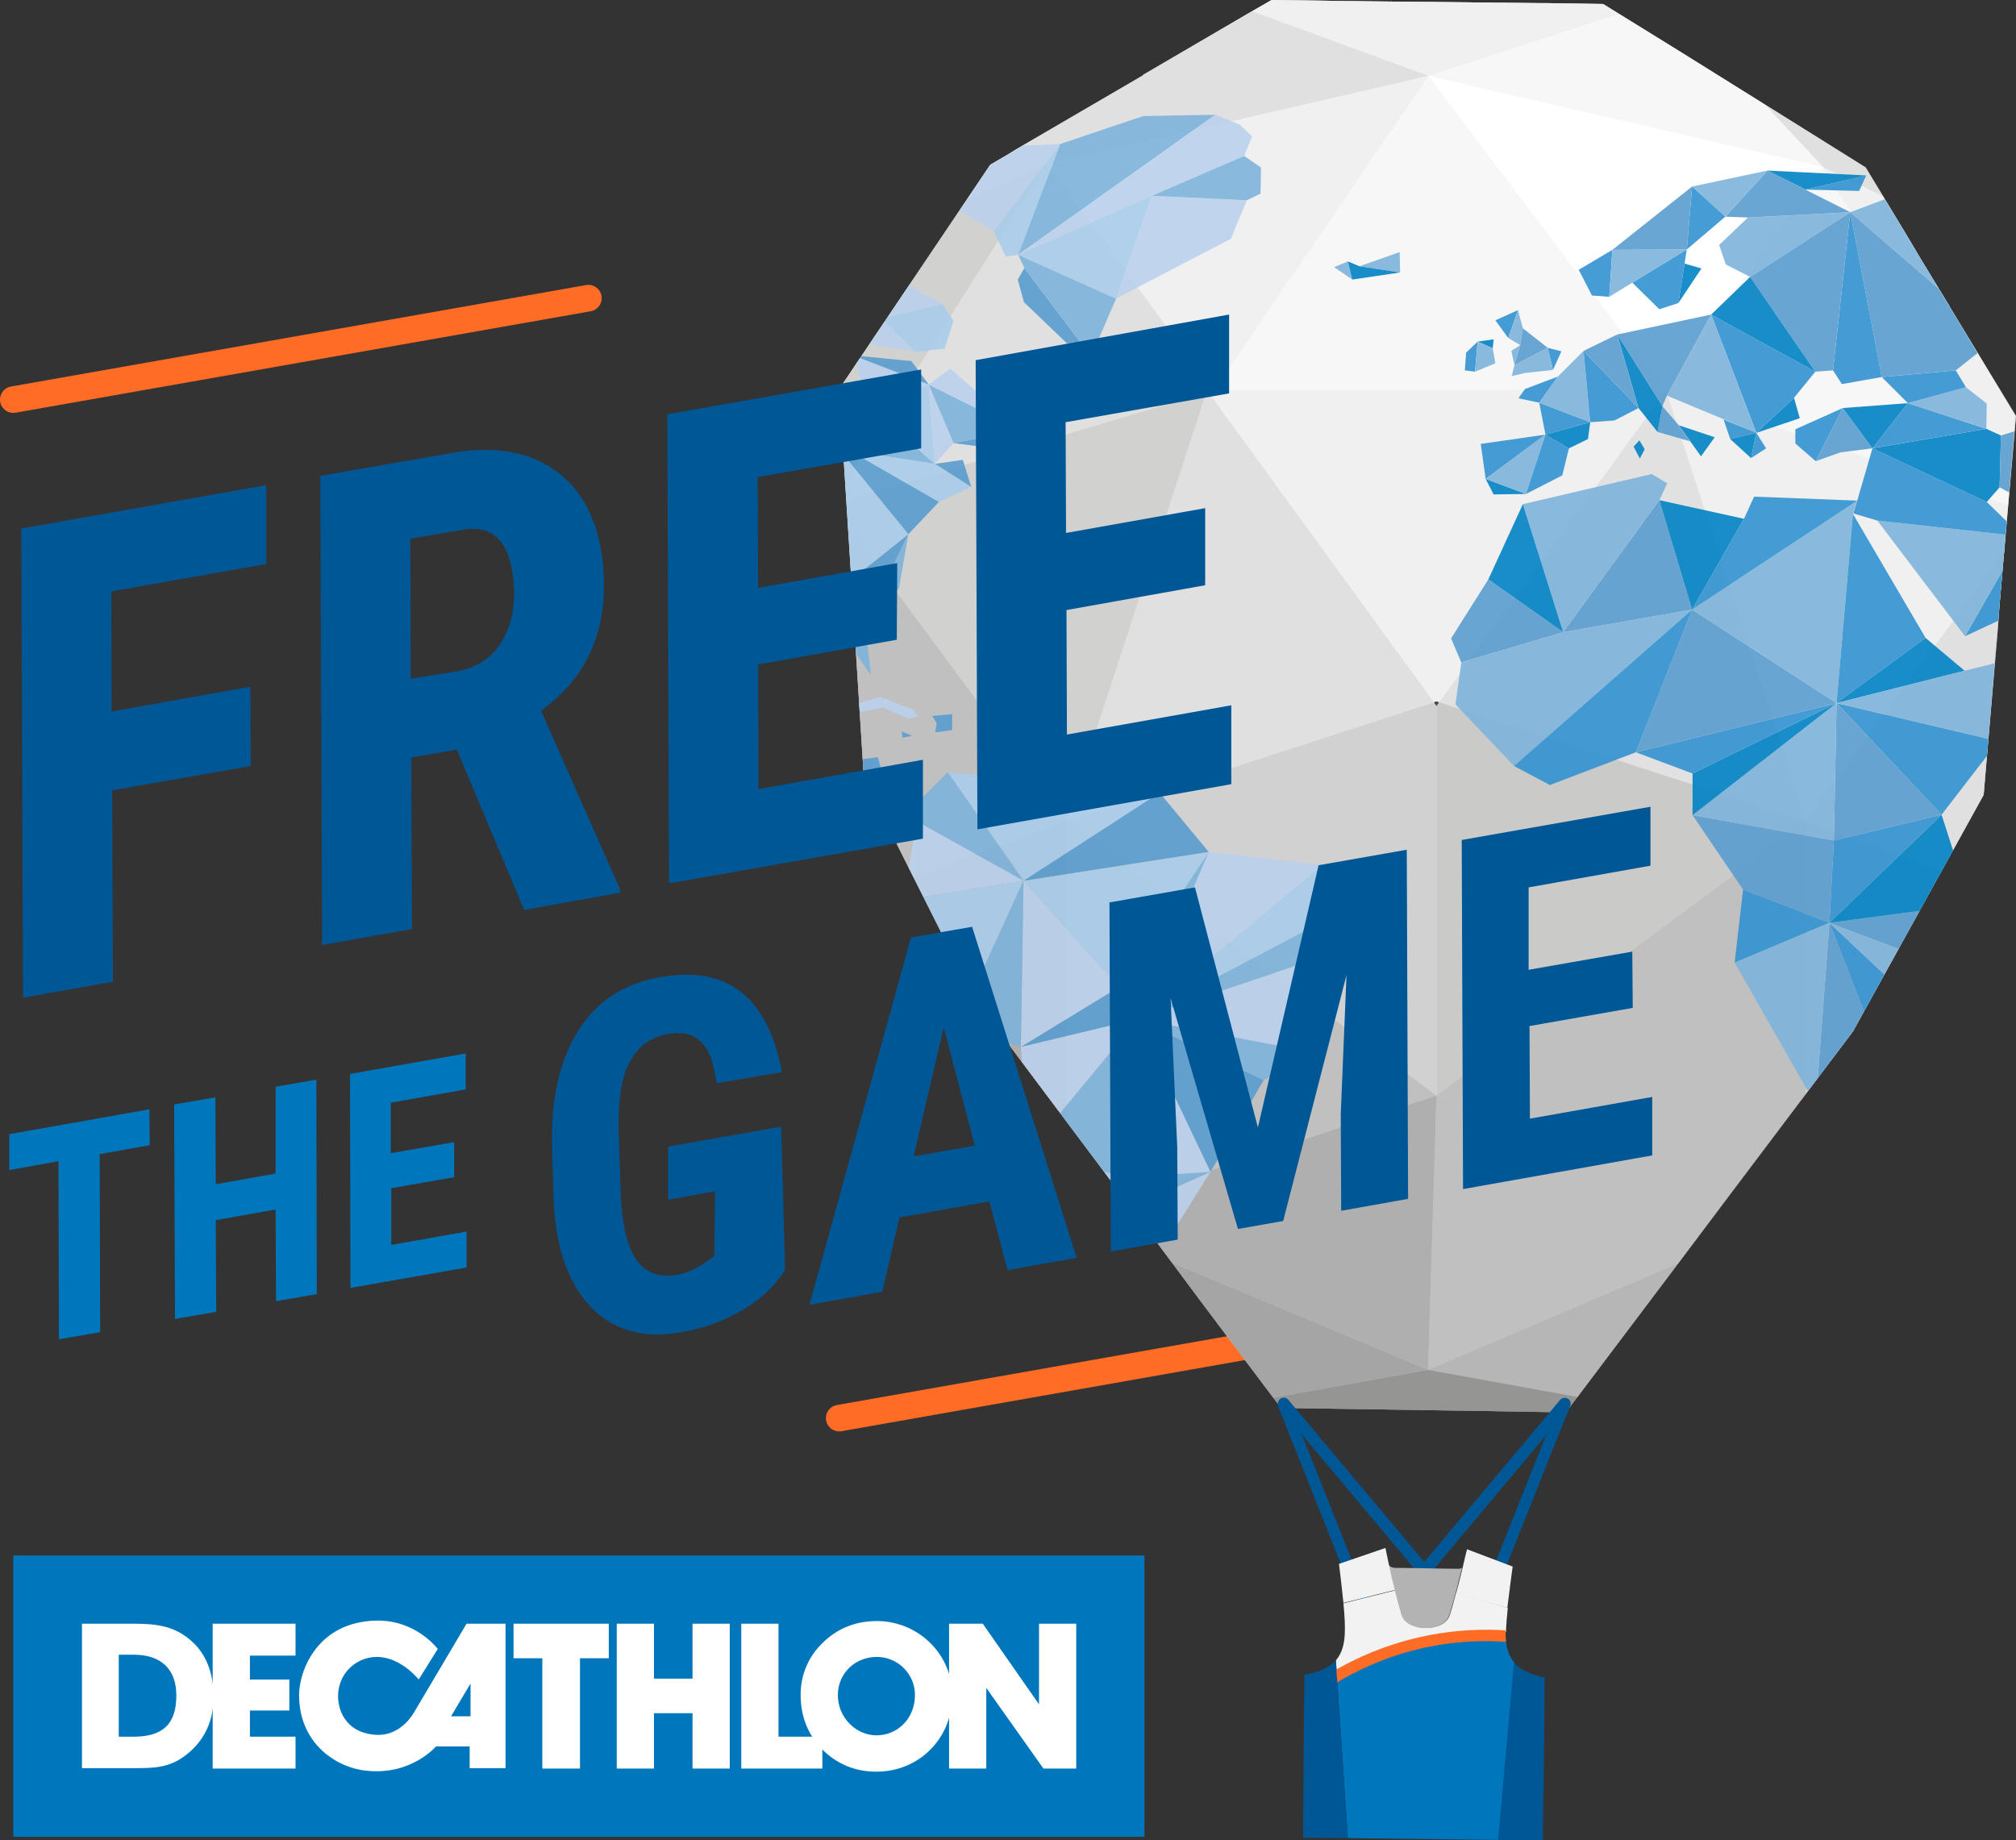 <?xml version="1.0" encoding="utf-8"?>
<!-- Generator: Adobe Illustrator 19.1.0, SVG Export Plug-In . SVG Version: 6.00 Build 0)  -->
<svg version="1.1" xmlns="http://www.w3.org/2000/svg" xmlns:xlink="http://www.w3.org/1999/xlink" x="0px" y="0px"
	 viewBox="0 0 455 415.4" style="enable-background:new 0 0 455 415.4;" xml:space="preserve">
<rect x="0" y="0" width="455" height="415.4" fill="#333333" stroke="none"/>
<style type="text/css">
	.st0{fill:none;stroke:#FF6C26;stroke-width:6;stroke-linecap:round;stroke-linejoin:round;stroke-miterlimit:10;}
	.st1{fill:#FFFFFF;}
	.st2{opacity:0.82;}
	.st3{opacity:0.91;clip-path:url(#SVGID_2_);}
	.st4{fill:#151515;}
	.st5{opacity:0.87;fill:#D9D9D9;}
	.st6{opacity:0.88;fill:#BCBCBB;}
	.st7{opacity:0.89;fill:#C6C6C5;}
	.st8{fill:#ECECEC;}
	.st9{fill:#D9D9D9;}
	.st10{fill:#C6C6C5;}
	.st11{fill:#F5F5F5;}
	.st12{fill:#B1B1B1;}
	.st13{fill:#9C9B9B;}
	.st14{opacity:0.95;fill:#9C9B9B;}
	.st15{opacity:0.75;fill:#9C9B9B;}
	.st16{fill:#BCBCBB;}
	.st17{opacity:0.75;fill:#868686;}
	.st18{opacity:0.75;fill:#6F6F6E;}
	.st19{fill:#6F6F6E;}
	.st20{opacity:0.9;}
	.st21{clip-path:url(#SVGID_4_);}
	.st22{fill:#3292D0;}
	.st23{fill:#135B95;}
	.st24{fill:#1367A4;}
	.st25{fill:#0082C3;}
	.st26{fill:#7DB4DC;}
	.st27{fill:#5A9CCF;}
	.st28{fill:#BAD2EC;}
	.st29{fill:#A8CCEA;}
	.st30{fill:#005796;}
	.st31{fill:none;}
	.st32{fill:#B3B3B3;}
	.st33{fill:#F2F2F2;}
	.st34{fill:#0077BC;}
	.st35{fill:#FF6C26;}
</style>
<g id="Calque_1">
</g>
<g id="Calque_2">
	<g>
		<line class="st0" x1="189.4" y1="320.1" x2="319.2" y2="297.2"/>
		<polygon class="st1" points="440,69.2 439.9,69.1 433.4,58.3 431.7,55.5 429.9,52.4 421,37.8 402.5,26.2 379.1,11.6 361.8,0.9 
			348.7,0.7 348.7,0.7 347,0.7 347,0.7 308.7,0.3 308.6,0.3 301.1,0.2 287,0 281.4,3.2 258,16.9 258,17 229.2,33.8 227.6,34.8 
			223.5,37.2 189.4,87.8 194.9,174.5 195,175.7 203.5,192.7 203.5,192.7 220,225.5 226.2,233.9 226.3,233.9 226.8,234.6 
			255.2,272.5 255.2,272.5 270.9,293.6 270.9,293.6 289.1,317.8 329.1,318.4 329.2,318.4 329.3,318.4 329.3,318.4 353.4,318.8 
			376.4,288.3 390.4,269.6 390.4,269.6 418.2,232.8 447.7,179.4 450.8,142.1 451.3,136.4 454.9,93.9 		"/>
		<g class="st2">
			<defs>
				<polygon id="SVGID_1_" class="st2" points="440,69.2 440,69.1 433.4,58.3 431.7,55.4 429.9,52.4 421.1,37.8 402.5,26.2 
					379.1,11.6 361.8,0.9 348.8,0.7 348.8,0.7 347.1,0.7 347.1,0.7 308.7,0.3 308.7,0.3 301.2,0.2 287,0 281.5,3.2 258,16.9 258,17 
					229.2,33.8 227.6,34.8 223.5,37.2 189.5,87.7 194.9,174.5 195,175.7 203.5,192.7 203.5,192.7 220,225.5 226.3,233.8 
					226.3,233.9 226.8,234.6 255.2,272.5 255.2,272.5 270.9,293.6 270.9,293.6 289.1,317.8 329.2,318.4 329.2,318.4 329.3,318.4 
					329.3,318.4 353.4,318.8 376.4,288.3 390.5,269.6 390.5,269.6 418.2,232.8 447.7,179.4 450.9,142.1 451.3,136.4 455,93.9 				
					"/>
			</defs>
			<clipPath id="SVGID_2_">
				<use xlink:href="#SVGID_1_"  style="overflow:visible;"/>
			</clipPath>
			<g class="st3">
				<polygon class="st4" points="323.6,158.5 324.2,159.4 324.2,158.3 				"/>
				<polygon class="st4" points="324.2,159.4 324.8,158.5 324.2,158.3 				"/>
				<polygon class="st5" points="407.6,185.4 376,88.1 324.8,158.5 				"/>
				<polygon class="st6" points="324.8,158.5 324.2,159.4 324.2,247.3 408,186.5 407.6,185.4 				"/>
				<polygon class="st7" points="323.6,158.5 240.7,185.4 240.4,186.5 324.2,247.3 324.2,159.4 				"/>
				<polygon class="st8" points="324.2,158.3 324.8,158.5 376,88.1 376,88 272.4,88 272.4,88.1 323.6,158.5 				"/>
				<polygon class="st9" points="272.4,88.1 240.7,185.4 323.6,158.5 				"/>
				<polygon class="st10" points="272.4,88.1 187.7,113.9 240.7,185.4 				"/>
				<polygon class="st11" points="322.4,17.1 376,88.1 274,88.1 				"/>
				<polygon class="st8" points="408,186.5 458.7,115.8 376,88.1 				"/>
				<polygon class="st12" points="240.7,185.4 240.7,275 324.2,247.3 				"/>
				<polygon class="st12" points="407.6,185.4 407.6,272.9 324.2,247.3 				"/>
				<polygon class="st8" points="236.2,37 322.4,17.1 274,88.1 				"/>
				<polygon class="st1" points="411.5,37.7 376,88.1 322.4,17.1 				"/>
				<polygon class="st9" points="458.7,115.8 464.9,206.4 407.6,185.4 				"/>
				<polygon class="st12" points="407.6,272.9 322.3,309.2 324.2,247.3 				"/>
				<polygon class="st13" points="240.7,275 180.4,207.4 240.7,185.4 				"/>
				<polygon class="st12" points="187.7,113.9 180.4,207.4 240.7,185.4 				"/>
				<polygon class="st9" points="273.9,88.1 187.7,113.9 236.2,37 				"/>
				<polygon class="st11" points="411.5,37.7 376,88.1 458.7,115.8 				"/>
				<polygon class="st10" points="464.9,206.4 407.6,185.4 407.6,272.9 				"/>
				<polygon class="st14" points="240.7,275 324.2,247.3 322.3,309.2 				"/>
				<polygon class="st10" points="187.5,58.9 236.2,37 187.7,113.9 				"/>
				<polygon class="st11" points="376,-0.3 322.4,17.1 411.5,37.7 				"/>
				<polygon class="st9" points="272.4,-1.2 236.2,37 322.4,17.1 				"/>
				<polygon class="st8" points="411.5,37.7 455.5,59.2 458.7,115.8 				"/>
				<polygon class="st10" points="464.9,206.4 491.4,160.4 458.7,115.8 				"/>
				<polygon class="st15" points="407.6,272.9 375.9,318.9 322.3,309.2 				"/>
				<polygon class="st16" points="464.9,206.4 458.5,259.3 407.6,272.9 				"/>
				<polygon class="st17" points="322.3,309.2 268.5,318.9 240.7,275 				"/>
				<polygon class="st17" points="180.4,207.4 187,258.9 239.8,272.5 				"/>
				<polygon class="st15" points="187.3,115.4 154.3,158.9 180.4,207.4 				"/>
				<polygon class="st9" points="187.5,58.9 272.4,-1.2 236.2,37 				"/>
				<polygon class="st8" points="376,-0.3 322.4,17.1 272.4,-1.2 				"/>
				<polygon class="st9" points="455.5,59.2 411.5,37.7 376,-0.3 				"/>
				<polygon class="st9" points="491.4,160.4 458.5,117.4 455.5,59.2 				"/>
				<polygon class="st9" points="458.5,259.3 464.9,206.4 491.4,160.4 				"/>
				<polygon class="st13" points="375.9,318.9 407.6,272.9 458.5,259.3 				"/>
				<polygon class="st18" points="268.5,318.9 322.3,309.2 375.9,318.9 				"/>
				<polygon class="st19" points="187,258.9 239.8,272.5 268.5,318.9 				"/>
				<polygon class="st19" points="154.3,158.9 180.4,207.4 187,258.9 				"/>
				<polygon class="st12" points="187.5,58.9 187.3,115.4 154.3,158.9 				"/>
			</g>
			<g class="st3">
				<polygon class="st4" points="323.6,158.5 324.2,159.4 324.2,158.3 				"/>
				<polygon class="st4" points="324.2,159.4 324.8,158.5 324.2,158.3 				"/>
				<polygon class="st5" points="407.6,185.4 376,88.1 324.8,158.5 				"/>
				<polygon class="st6" points="324.8,158.5 324.2,159.4 324.2,247.3 408,186.5 407.6,185.4 				"/>
				<polygon class="st7" points="323.6,158.5 240.7,185.4 240.4,186.5 324.2,247.3 324.2,159.4 				"/>
				<polygon class="st8" points="324.2,158.3 324.8,158.5 376,88.1 376,88 272.4,88 272.4,88.1 323.6,158.5 				"/>
				<polygon class="st9" points="272.4,88.1 240.7,185.4 323.6,158.5 				"/>
				<polygon class="st10" points="272.4,88.1 187.7,113.9 240.7,185.4 				"/>
				<polygon class="st11" points="322.4,17.1 376,88.1 274,88.1 				"/>
				<polygon class="st8" points="408,186.5 458.7,115.8 376,88.1 				"/>
				<polygon class="st12" points="240.7,185.4 240.7,275 324.2,247.3 				"/>
				<polygon class="st12" points="407.6,185.4 407.6,272.9 324.2,247.3 				"/>
				<polygon class="st8" points="236.2,37 322.4,17.1 274,88.1 				"/>
				<polygon class="st1" points="411.5,37.7 376,88.1 322.4,17.1 				"/>
				<polygon class="st9" points="458.7,115.8 464.9,206.4 407.6,185.4 				"/>
				<polygon class="st12" points="407.6,272.9 322.3,309.2 324.2,247.3 				"/>
				<polygon class="st13" points="240.7,275 180.4,207.4 240.7,185.4 				"/>
				<polygon class="st12" points="187.7,113.9 180.4,207.4 240.7,185.4 				"/>
				<polygon class="st9" points="273.9,88.1 187.7,113.9 236.2,37 				"/>
				<polygon class="st11" points="411.5,37.7 376,88.1 458.7,115.8 				"/>
				<polygon class="st10" points="464.9,206.4 407.6,185.4 407.6,272.9 				"/>
				<polygon class="st14" points="240.7,275 324.2,247.3 322.3,309.2 				"/>
				<polygon class="st10" points="187.5,58.9 236.2,37 187.7,113.9 				"/>
				<polygon class="st11" points="376,-0.3 322.4,17.1 411.5,37.7 				"/>
				<polygon class="st9" points="272.4,-1.2 236.2,37 322.4,17.1 				"/>
				<polygon class="st8" points="411.5,37.7 455.5,59.2 458.7,115.8 				"/>
				<polygon class="st10" points="464.9,206.4 491.4,160.4 458.7,115.8 				"/>
				<polygon class="st15" points="407.6,272.9 375.9,318.9 322.3,309.2 				"/>
				<polygon class="st16" points="464.9,206.4 458.5,259.3 407.6,272.9 				"/>
				<polygon class="st17" points="322.3,309.2 268.5,318.9 240.7,275 				"/>
				<polygon class="st17" points="180.4,207.4 187,258.9 239.8,272.5 				"/>
				<polygon class="st15" points="187.3,115.4 154.3,158.9 180.4,207.4 				"/>
				<polygon class="st9" points="187.5,58.9 272.4,-1.2 236.2,37 				"/>
				<polygon class="st8" points="376,-0.3 322.4,17.1 272.4,-1.2 				"/>
				<polygon class="st9" points="455.5,59.2 411.5,37.7 376,-0.3 				"/>
				<polygon class="st9" points="491.4,160.4 458.5,117.4 455.5,59.2 				"/>
				<polygon class="st9" points="458.5,259.3 464.9,206.4 491.4,160.4 				"/>
				<polygon class="st13" points="375.9,318.9 407.6,272.9 458.5,259.3 				"/>
				<polygon class="st18" points="268.5,318.9 322.3,309.2 375.9,318.9 				"/>
				<polygon class="st19" points="187,258.9 239.8,272.5 268.5,318.9 				"/>
				<polygon class="st19" points="154.3,158.9 180.4,207.4 187,258.9 				"/>
				<polygon class="st12" points="187.5,58.9 187.3,115.4 154.3,158.9 				"/>
			</g>
		</g>
		<g class="st20">
			<defs>
				<polygon id="SVGID_3_" class="st20" points="440,69.2 439.9,69.1 433.4,58.3 431.7,55.5 429.9,52.4 421,37.8 402.5,26.2 
					379.1,11.7 361.8,0.9 348.8,0.8 348.7,0.8 347,0.7 347,0.7 308.7,0.3 308.6,0.3 301.2,0.2 287,0 281.4,3.3 258,17 258,17 
					229.2,33.9 227.6,34.8 223.5,37.2 189.4,87.8 194.9,174.5 195,175.7 203.5,192.7 203.5,192.7 220,225.5 226.2,233.9 
					226.3,233.9 226.8,234.6 255.2,272.5 255.2,272.5 270.9,293.6 270.9,293.6 289.1,317.8 329.2,318.4 329.2,318.4 329.3,318.4 
					329.3,318.4 353.4,318.8 376.4,288.3 390.4,269.6 390.5,269.6 418.2,232.8 447.7,179.5 450.8,142.2 451.3,136.4 454.9,94 				
					"/>
			</defs>
			<clipPath id="SVGID_4_">
				<use xlink:href="#SVGID_3_"  style="overflow:visible;"/>
			</clipPath>
			<g class="st21">
				<polygon class="st22" points="475.8,16.9 472.8,18.4 473.8,15.5 				"/>
				<g>
					<polygon class="st23" points="584.3,167 582.8,165.2 578,165.8 574.6,166.4 568.5,166.1 567.5,167 571.1,168.1 584.6,168.8 
											"/>
					<polygon class="st23" points="614.6,149.7 617.8,152.3 621.2,152.3 620.5,148.8 617.7,148.6 					"/>
					<polygon class="st23" points="592.1,156.3 593.9,160.6 595.7,160.3 594.5,155.5 592.6,152.6 					"/>
					<polygon class="st23" points="603.7,169.6 606.3,167.3 605,166.3 601.9,168.4 					"/>
					<polygon class="st23" points="595.8,135.8 599.7,136.1 602.2,137.8 603.1,135.2 601.7,131.3 600.5,133.7 596.1,134.3 					"/>
					<polygon class="st23" points="589.8,120.2 592,122.4 594.2,115.8 589.5,114.4 					"/>
					<polygon class="st23" points="588.7,106.8 589.1,104.1 589.8,101.7 587.4,103.3 					"/>
					<polygon class="st23" points="567.3,118.5 569.4,116.9 570.1,114.3 566.7,116.6 					"/>
					<polygon class="st23" points="651,222.2 652.1,225.4 654.4,227.6 656.7,227.3 657.5,224.7 657.7,220.8 654.2,222.8 					"/>
					<polygon class="st23" points="589.4,167.9 595.5,168.2 596.5,166.7 593.5,166.8 					"/>
					<polygon class="st23" points="608.7,155.1 613.5,155 614.3,153.8 611.2,153.6 					"/>
					<polygon class="st23" points="596.6,123.7 596.8,126.9 600.4,127.1 					"/>
					<polygon class="st23" points="594.5,132 596.5,131.2 594.2,129.1 					"/>
					<polygon class="st23" points="599.4,148.7 601.5,148.4 600.1,146.3 					"/>
					<polygon class="st23" points="607,147.8 609.1,147.1 606.9,144.5 					"/>
					<polygon class="st23" points="656,152.8 655.6,150.1 653.2,152.8 651.1,155.6 653.9,155.2 					"/>
					<polygon class="st24" points="497.3,125.5 513.1,130.6 512.7,143.1 509.1,145.2 					"/>
					<polygon class="st23" points="532.6,114.1 497.3,125.5 513.1,130.6 					"/>
					<polygon class="st22" points="484,114.7 497.3,125.5 532.6,114.1 					"/>
					<polygon class="st25" points="532.6,114.1 456.8,96.7 484,114.7 					"/>
					<polygon class="st25" points="532.6,114.1 577.1,108.5 561,116 544.6,123.6 539.5,126.8 					"/>
					<polygon class="st24" points="562.3,137.5 551.9,130.1 544.6,123.6 561,116 					"/>
					<polygon class="st22" points="569,129.1 562.3,137.5 561,116 					"/>
					<polygon class="st23" points="549,139.7 551.3,138.2 551.9,130.1 544.6,123.6 					"/>
					<polygon class="st24" points="561.8,154.8 557.4,151.2 560.1,144.9 					"/>
					<polygon class="st25" points="549,139.7 557.4,151.2 560.1,144.9 551.3,138.2 					"/>
					<polygon class="st22" points="553.1,155.4 557.4,151.2 544.2,146.2 					"/>
					<polygon class="st23" points="565.4,164.6 557.4,151.2 568.3,159.8 					"/>
					<polygon class="st25" points="553.1,155.4 565.4,164.6 557.4,151.2 					"/>
					<polygon class="st24" points="584,138.6 588.7,152.4 587.4,140 					"/>
					<polygon class="st22" points="571.5,152.7 584,138.6 588.7,152.4 575.4,158.3 					"/>
					<polygon class="st23" points="586.2,159.3 575.4,158.3 588.7,152.4 					"/>
					<polygon class="st23" points="636.9,179.2 649.2,181.7 644.6,172.5 638.1,164.9 					"/>
					<polygon class="st22" points="615.5,176.9 627.2,174.8 628.2,170.3 618.9,169.4 					"/>
					<polygon class="st25" points="601,187.8 603.8,181 610.8,176.7 615.5,176.9 626.7,208.4 					"/>
					<polygon class="st24" points="636.9,179.2 626.7,208.4 615.5,176.9 627.2,174.8 					"/>
					<polygon class="st25" points="635.2,209.5 632.1,212.8 626.7,208.4 636.9,179.2 					"/>
					<polygon class="st22" points="664.1,192.8 649.2,181.7 636.9,179.2 635.2,209.5 					"/>
					<polygon class="st23" points="660,214.9 664.1,192.8 635.2,209.5 					"/>
					<polygon class="st23" points="601,187.8 595.2,188.7 586.8,195.2 589,204.4 592.9,211.4 					"/>
					<polygon class="st22" points="626.7,208.4 595.2,218.8 591.2,216.3 592.9,211.4 601,187.8 					"/>
					<polygon class="st25" points="642.2,218.1 635.2,209.5 660,214.9 650.9,219 					"/>
					<polygon class="st23" points="580.2,75.6 588.4,92 577.1,108.5 532.6,114.1 					"/>
					<polygon class="st23" points="593.3,73 597,71.6 600.8,74.5 596.6,80.5 					"/>
					<polygon class="st24" points="601.6,80.6 600.8,74.5 596.6,80.5 					"/>
					<polygon class="st23" points="620.9,72.7 624.9,73.2 624.7,68.2 622.3,66.8 					"/>
					<polygon class="st24" points="619.5,78.9 620.9,72.7 624.9,73.2 					"/>
					<polygon class="st22" points="605.8,81.7 619.5,78.9 620.9,72.7 					"/>
					<polygon class="st24" points="603.5,84.9 604.7,87.7 619.5,78.9 605.8,81.7 					"/>
					<polygon class="st23" points="623.9,59.4 626.7,64.1 620.8,64.7 					"/>
					<polygon class="st24" points="630.5,60.9 626.7,64.1 623.9,59.4 					"/>
					<polygon class="st23" points="622.8,49.1 627,48.2 624.5,54.6 					"/>
					<polygon class="st24" points="622.8,43.1 627,48.2 622.8,49.1 					"/>
					<polygon class="st25" points="662.4,27 647.2,34.9 650.9,44 					"/>
					<polygon class="st24" points="661.6,22.9 690.4,15.3 662.4,27 647.2,34.9 					"/>
					<polygon class="st25" points="661.6,22.9 666.8,3.5 690.4,15.3 					"/>
					<polygon class="st22" points="688.8,2.2 692.3,6.3 690.4,15.3 666.8,3.5 					"/>
					<polygon class="st22" points="614,6.4 621.8,31.2 609.5,41.3 					"/>
					<polygon class="st22" points="662.5,19.3 621.8,31.2 666.8,3.5 					"/>
					<polygon class="st24" points="614,6.4 666.8,3.5 621.8,31.2 					"/>
					<polygon class="st22" points="549.3,12.7 609.5,41.3 593.8,11.6 					"/>
					<polygon class="st25" points="614,6.4 593.8,11.6 609.5,41.3 					"/>
					<polygon class="st24" points="619.5,52.8 609.5,41.3 619.7,43 					"/>
					<polygon class="st25" points="593.3,73 609.5,41.3 619.5,52.8 610.9,64.4 597,71.6 					"/>
					<polygon class="st25" points="703.9,215.9 700,228.7 703.5,222.9 707.4,217.9 705.9,215.3 					"/>
					<polygon class="st22" points="693.9,226.8 700.4,220.7 703.9,215.9 700,228.7 					"/>
					<polygon class="st22" points="705.5,205.3 710.8,214.5 713.2,209.1 					"/>
					<polygon class="st23" points="707,213 707.8,209.4 710.8,214.5 709.6,217.5 					"/>
					<polygon class="st25" points="633.7,161.6 643.3,159 639.3,162.8 636.3,163.5 					"/>
					<polygon class="st23" points="633.7,161.6 627,161.9 630.7,158.6 					"/>
					<polygon class="st22" points="643.3,159 634.4,150.1 630.7,158.6 633.7,161.6 					"/>
					<polygon class="st23" points="647,155.9 643.3,159 648.4,161.7 648.9,160.1 					"/>
					<polygon class="st25" points="652.7,162.2 648.4,161.7 648.9,160.1 					"/>
					<polygon class="st23" points="634.4,150.1 647,155.9 643.3,159 					"/>
					<polygon class="st25" points="625,151.7 630.7,158.6 634.4,150.1 628.2,148.5 					"/>
					<polygon class="st23" points="623.8,156 630.7,158.6 625,151.7 					"/>
					<polygon class="st24" points="549.3,12.7 580.2,75.6 593.3,73 609.5,41.3 					"/>
					<polygon class="st25" points="549.3,12.7 532.6,114.1 580.2,75.6 					"/>
					<polygon class="st22" points="498.1,106.2 549.3,12.7 532.6,114.1 					"/>
					<polygon class="st24" points="481.5,23.7 498.1,106.2 549.3,12.7 					"/>
				</g>
				<g>
					<polygon class="st25" points="370,99.4 368.7,100.8 370.1,103.5 371.2,101.4 					"/>
					<polygon class="st26" points="457.7,137 456.4,121.1 463.5,118.7 471.6,123.6 					"/>
					<polygon class="st22" points="443.5,143.6 456.4,121.1 457.7,137 					"/>
					<polygon class="st26" points="423.7,117.5 456.4,121.1 443.5,143.6 					"/>
					<polygon class="st22" points="422.6,101.2 419.2,112.9 418.3,115.9 423.7,117.5 456.4,121.1 448.4,113.3 					"/>
					<polygon class="st25" points="451.6,98.3 451.3,110 448.4,113.3 422.6,101.2 448.3,96.8 					"/>
					<polygon class="st22" points="409.8,104.1 415.9,92.1 405.2,96.9 405.2,100.1 					"/>
					<polygon class="st27" points="422.6,101.2 415.9,92.1 409.8,104.1 415.4,102.1 					"/>
					<polygon class="st25" points="430.6,91 422.6,101.2 415.9,92.1 					"/>
					<polygon class="st22" points="448.3,96.8 430.6,91 422.6,101.2 					"/>
					<polygon class="st26" points="443.7,87.4 430.6,91 448.3,96.8 448.4,91.1 					"/>
					<polygon class="st22" points="424.7,85.1 441.4,83.6 443.7,87.4 430.6,91 					"/>
					<polygon class="st22" points="456.8,96.7 484,114.7 460.9,115.2 					"/>
					<polygon class="st27" points="451.3,110 451.6,98.3 456.8,96.7 460.9,115.2 					"/>
					<polygon class="st26" points="452.2,80.6 455,90.3 449.5,83 					"/>
					<polygon class="st27" points="452.2,77.8 452.2,80.6 455,90.3 456.8,96.7 498.1,106.2 					"/>
					<polygon class="st27" points="424.7,85.1 417.6,47.9 452.2,77.8 448.2,78.2 441.4,83.6 					"/>
					<polygon class="st22" points="413.7,83.6 415.7,86.7 424.7,85.1 417.6,47.9 					"/>
					<polygon class="st26" points="394.5,49.1 388,55.3 389.5,59.7 395,62.5 417.6,47.9 					"/>
					<polygon class="st27" points="409.7,83.9 395,62.5 417.6,47.9 413.7,83.6 					"/>
					<polygon class="st25" points="396.4,97.7 404.9,89.8 406.2,94.4 					"/>
					<polygon class="st22" points="386.2,71 396.4,97.7 404.9,89.8 409.7,83.9 					"/>
					<polygon class="st25" points="395,62.5 386.2,71 409.7,83.9 					"/>
					<polygon class="st26" points="376.2,89.3 386.2,71 396.4,97.7 					"/>
					<polygon class="st22" points="390.5,99.1 389,94.7 396.4,97.7 					"/>
					<polygon class="st25" points="395.2,103.4 396.4,97.7 390.5,99.1 					"/>
					<polygon class="st22" points="398.6,101.2 395.2,103.4 396.4,97.7 					"/>
					<polygon class="st27" points="375.2,91.7 365,75.5 386.2,71 376.2,89.3 					"/>
					<polygon class="st25" points="383.9,103 378.9,96 387,98.7 					"/>
					<polygon class="st27" points="375.2,91.7 374.1,97.5 381.4,99.6 378.9,96 					"/>
					<polygon class="st25" points="369.8,92.1 365,75.5 375.2,91.7 374.1,97.5 					"/>
					<polygon class="st22" points="335.3,108.1 334.2,100.2 348.8,98.1 					"/>
					<polygon class="st25" points="344.4,111.5 335.3,108.1 337.1,111.6 					"/>
					<polygon class="st26" points="348.8,98.1 344.4,111.5 335.3,108.1 					"/>
					<polygon class="st22" points="354.1,101.2 348.8,98.1 344.4,111.5 352.6,107.3 					"/>
					<polygon class="st25" points="358.9,95.3 348.8,98.1 354.1,101.2 358.4,99.1 					"/>
					<polygon class="st22" points="347.4,90.9 351.6,85 344.2,87.8 342.7,89.9 					"/>
					<polygon class="st22" points="358.9,95.3 347.4,90.9 348.8,98.1 					"/>
					<polygon class="st26" points="357.4,79.2 351.6,85 347.4,90.9 358.9,95.3 					"/>
					<polygon class="st22" points="369.8,92.1 357.4,79.2 358.9,95.3 364.4,94.9 					"/>
					<polygon class="st27" points="365,75.5 357.4,79.2 369.8,92.1 					"/>
					<polygon class="st27" points="389.4,48.9 394.5,49.1 417.6,47.9 398.9,38.5 					"/>
					<polygon class="st22" points="407.5,42.8 419.6,43.1 421.2,39.6 					"/>
					<polygon class="st25" points="398.9,38.5 421.2,39.6 407.5,42.8 					"/>
					<polygon class="st26" points="389.4,48.9 381.9,42.1 398.9,38.5 					"/>
					<polygon class="st22" points="363.2,67 363.9,56.4 356.3,60.9 359.3,66.7 					"/>
					<polygon class="st22" points="381.9,42.1 380.7,56.3 389.4,48.9 					"/>
					<polygon class="st22" points="368.4,63.8 374.5,69.8 378.8,68.4 380.7,56.3 					"/>
					<polygon class="st25" points="384,60.6 378.8,68.4 380.2,59.5 					"/>
					<polygon class="st26" points="363.9,56.4 380.7,56.3 368.4,63.8 363.2,67 					"/>
					<polygon class="st27" points="381.9,42.1 363.9,56.4 380.7,56.3 					"/>
					<polygon class="st25" points="453,30.5 449.9,28.6 447.6,30.5 					"/>
					<polygon class="st25" points="454.7,22.5 449.3,24.1 447.6,30.5 449.9,28.6 					"/>
					<polygon class="st25" points="445.1,29.1 447.6,30.5 449.3,24.1 					"/>
					<polygon class="st25" points="472.8,18.4 457.3,19.8 449.3,24.1 454.7,22.5 					"/>
					<polygon class="st25" points="473.8,15.5 472.8,18.4 457.3,19.8 468.9,17.1 					"/>
					<polygon class="st26" points="304.2,59 305.2,63.1 301.1,60.3 					"/>
					<polygon class="st26" points="315.9,56.9 316,61.5 306.8,60.1 					"/>
					<polygon class="st25" points="304.2,59 306.8,60.1 316,61.5 305.2,63.1 					"/>
					<polygon class="st22" points="333.5,77.1 332.9,83.9 330.6,83.6 330.9,79.6 					"/>
					<polygon class="st25" points="337.1,76.6 336.9,78.6 333.5,77.1 					"/>
					<polygon class="st26" points="332.9,83.9 337.5,82 336.9,78.6 333.5,77.1 					"/>
					<polygon class="st22" points="342.6,70 340.4,76.3 337.5,72.3 					"/>
					<polygon class="st26" points="343.1,77.9 343.7,74.1 342.6,70 340.4,76.3 					"/>
					<polygon class="st22" points="349.3,78.5 350.5,83.5 352.4,79.3 					"/>
					<polygon class="st26" points="343.1,77.9 341.8,82.4 341.1,79.2 					"/>
					<polygon class="st26" points="349.3,78.5 341.8,82.4 341.2,84.9 344.1,84.2 350.5,83.5 					"/>
					<polygon class="st27" points="343.7,74.1 349.3,78.5 341.8,82.4 343.1,77.9 					"/>
					<polygon class="st27" points="461.9,192.3 456.5,199 453.2,207.9 452.2,211.9 463.9,198.7 					"/>
					<polygon class="st22" points="450.5,203.3 453.2,207.9 456.5,199 					"/>
					<polygon class="st26" points="456.2,218.6 452.2,211.9 463.9,198.7 461,216.2 					"/>
					<polygon class="st26" points="481.7,23.8 452.2,77.8 417.6,47.9 					"/>
					<polygon class="st25" points="481.7,23.8 498.1,106.2 452.2,77.8 					"/>
					<polygon class="st27" points="409.8,249.4 412.9,208.3 426.8,244.1 					"/>
					<polygon class="st22" points="432.8,227 412.9,208.3 426.8,244.1 					"/>
					<polygon class="st26" points="434.6,216.5 412.9,208.3 432.8,227 437.6,224.3 					"/>
					<polygon class="st27" points="444.7,204.1 412.9,208.3 434.6,216.5 					"/>
					<polygon class="st25" points="438.2,183.9 412.9,208.3 444.7,204.1 					"/>
					<polygon class="st22" points="413.9,189.7 438.2,183.9 412.9,208.3 					"/>
					<polygon class="st27" points="382,184 413.9,189.7 412.9,208.3 393.4,200.8 					"/>
					<polygon class="st22" points="391.5,217.3 393.4,200.8 412.9,208.3 					"/>
					<polygon class="st26" points="409.8,249.4 391.5,217.3 412.9,208.3 					"/>
					<polygon class="st22" points="451,167.3 414.5,158.7 438.2,183.9 					"/>
					<polygon class="st27" points="413.9,189.7 414.5,158.7 438.2,183.9 					"/>
					<polygon class="st26" points="382,184 414.5,158.7 413.9,189.7 					"/>
					<polygon class="st25" points="382,174.6 414.5,158.7 382,184 					"/>
					<polygon class="st22" points="369.2,169.8 414.5,158.7 382,174.6 					"/>
					<polygon class="st27" points="381.9,137.6 369.2,169.8 414.5,158.7 					"/>
					<polygon class="st26" points="418.2,116 419.2,113 381.9,137.6 414.5,158.7 					"/>
					<polygon class="st22" points="418.2,116 414.5,158.7 434.6,144 					"/>
					<polygon class="st25" points="443.4,151.4 434.6,144 414.5,158.7 					"/>
					<polygon class="st26" points="455.8,148.3 443.4,151.4 414.5,158.7 451,167.3 					"/>
					<polygon class="st27" points="381.9,137.6 352.8,142.7 374.5,112.9 					"/>
					<polygon class="st26" points="343.7,113.8 352.8,142.7 374.5,112.9 376.3,109.1 372.8,107 					"/>
					<polygon class="st25" points="335.9,130.8 352.8,142.7 343.7,113.8 					"/>
					<polygon class="st27" points="329.8,149.5 352.8,142.7 335.9,130.8 327.5,144.1 					"/>
					<polygon class="st26" points="328.5,159 329.8,149.5 352.8,142.7 381.9,137.6 341.7,172.9 					"/>
					<polygon class="st22" points="369.2,169.8 349.8,177.2 341.7,172.9 381.9,137.6 					"/>
					<polygon class="st25" points="381.9,137.6 374.5,112.9 393.6,117.1 					"/>
					<polygon class="st22" points="395.9,112.1 393.6,117.1 381.9,137.6 419.2,113 					"/>
				</g>
				<g>
					<polygon class="st28" points="206.1,160.2 198.6,157.3 192.1,159.2 192.4,160.4 194.3,160.7 199.3,159.7 204.9,162.2 
						207.2,161.7 					"/>
					<polygon class="st27" points="214.9,164.8 214.9,161.2 210.4,161.6 211.4,163.2 211.1,165.3 					"/>
					<polygon class="st27" points="203.7,166.5 205.8,166.1 203.5,165.1 					"/>
					<polygon class="st27" points="146.8,60.2 148.8,62.1 155.6,60.7 152.5,59 					"/>
					<polygon class="st26" points="159.8,61.4 163.1,61.5 162.9,60 160.8,59.9 158.6,60.8 					"/>
					<polygon class="st27" points="118,64.1 125.1,60.9 121.1,61 117.9,63 114.6,63.5 114.9,64.3 					"/>
					<polygon class="st28" points="138.5,64.7 142.7,63.2 141.9,61 140.2,62.6 137.6,61.8 136.4,62.7 129,62 126,62.2 123.9,65.2 
											"/>
					<polygon class="st26" points="151.7,56.4 152.1,55.4 150.7,54.4 146.8,54 144.4,55.1 147,56 					"/>
					<polygon class="st28" points="160.2,54.2 154.9,53.9 155,55.2 158.4,55 					"/>
					<polygon class="st27" points="162.5,55 158.7,55.7 160,56.3 162.6,56.1 					"/>
					<polygon class="st28" points="177.8,80.3 180,81.3 182,79.5 184,78 178.8,76.5 					"/>
					<polygon class="st27" points="184.8,80.8 182.8,82 184.5,82.6 					"/>
					<polygon class="st26" points="193.4,70 192.4,71.2 195.5,71.6 195.2,69.8 					"/>
					<polygon class="st26" points="171.8,60 176.1,58.2 170.3,58.7 165.3,57.4 166.1,60.5 					"/>
					<polygon class="st28" points="182.1,175.6 193.5,178.3 206.4,181.8 206.9,185.4 					"/>
					<polygon class="st27" points="198.1,170.9 174.9,174.1 200.9,180.4 					"/>
					<polygon class="st26" points="175.9,168.7 185,172.6 187.2,161.4 181.8,162.4 					"/>
					<polygon class="st29" points="168.2,160.8 174.5,174.1 185,172.6 175.9,168.7 					"/>
					<polygon class="st26" points="157.7,169.5 168.2,160.8 174.5,174.1 					"/>
					<polygon class="st29" points="155.6,162 168.2,160.8 157.7,169.5 					"/>
					<polygon class="st27" points="139.3,144.9 168.2,160.8 155.6,162 					"/>
					<polygon class="st28" points="121.6,137.8 139.3,144.9 149,164.5 132.9,145.8 					"/>
					<polygon class="st29" points="170,148.6 139.3,144.9 168.2,160.8 					"/>
					<polygon class="st27" points="118.4,120 139.3,144.9 121.6,137.8 					"/>
					<polygon class="st29" points="118.4,120 135.8,78.6 139.3,144.9 					"/>
					<polygon class="st26" points="170,148.6 135.8,78.6 139.3,144.9 					"/>
					<polygon class="st28" points="170,148.6 184.9,96 142.3,92.1 					"/>
					<polygon class="st26" points="159,70.6 142.3,92.1 170.5,94.7 167.6,85.2 					"/>
					<polygon class="st28" points="135.8,78.6 142.3,92.1 159,70.6 					"/>
					<polygon class="st28" points="177.5,74.6 167.6,85.2 163.1,63.8 					"/>
					<polygon class="st27" points="159,70.6 163.1,63.8 167.6,85.2 					"/>
					<polygon class="st28" points="90,99.4 118.4,120 135.8,78.6 					"/>
					<polygon class="st29" points="75.4,80.5 90,99.3 135.8,78.7 96.9,78.4 					"/>
					<polygon class="st29" points="47,104 39.1,95.1 75.4,80.7 					"/>
					<polygon class="st26" points="67.6,105.9 75.4,80.7 90,99.4 					"/>
					<polygon class="st28" points="47,104 67.6,105.9 75.4,80.7 					"/>
					<polygon class="st27" points="49.6,114.6 59.9,105.2 67.6,105.9 					"/>
					<polygon class="st26" points="191.9,101.8 211,104.7 196.3,92 					"/>
					<polygon class="st29" points="209.6,86.8 211,104.7 196.3,92 					"/>
					<polygon class="st28" points="192.5,80.2 196.3,92 209.6,86.8 					"/>
					<polygon class="st27" points="205.7,81.5 209.6,86.8 192.5,80.2 					"/>
					<polygon class="st28" points="215.2,100 211,104.7 209.6,86.8 					"/>
					<polygon class="st27" points="222.6,101 215.2,100 230.3,97.1 					"/>
					<polygon class="st26" points="209.6,86.8 230.3,97.1 215.2,100 					"/>
					<polygon class="st28" points="214.5,83.2 209.6,86.8 230.3,97.1 					"/>
					<polygon class="st29" points="191.9,101.8 211.9,113.3 219.2,109.9 211,104.7 					"/>
					<polygon class="st27" points="217.3,103.8 219.2,109.9 211,104.7 					"/>
					<polygon class="st27" points="205,120.6 184.9,96 191.9,101.8 211.9,113.3 					"/>
					<polygon class="st29" points="170,148.6 205,120.6 184.9,96 					"/>
					<polygon class="st26" points="195.2,140.8 205,120.6 202.9,132.8 					"/>
					<polygon class="st27" points="170,148.6 190.6,143.9 195.2,140.8 205,120.6 					"/>
					<polygon class="st26" points="196.6,152.4 190.6,143.9 195.2,140.8 					"/>
					<polygon class="st27" points="111.1,72.3 122.2,70.8 118.6,72.9 					"/>
					<polygon class="st29" points="113.5,67.7 126,67.9 134.4,69 122.2,70.8 111.1,72.3 					"/>
					<polygon class="st26" points="128.8,75.6 122.2,70.8 134.4,69 					"/>
					<polygon class="st27" points="147.9,69.4 134.4,69 128.8,75.6 141.7,73 					"/>
					<polygon class="st29" points="140.3,66.7 134.4,69 147.9,69.4 					"/>
					<polygon class="st29" points="170.5,65.9 180.7,72.9 184.9,70.6 185.2,68.1 					"/>
					<polygon class="st28" points="186.2,60.6 185.2,68.1 170.5,65.9 174.4,61.1 					"/>
					<polygon class="st27" points="189.6,66.1 186.2,60.6 185.2,68.1 					"/>
					<polygon class="st29" points="202,62.6 189.6,66.1 186.2,60.6 					"/>
					<polygon class="st27" points="198.8,71.9 194.9,67.8 189.6,66.1 202,62.6 					"/>
					<polygon class="st28" points="206.8,79.4 198.8,71.9 193,75.8 196.1,77.7 					"/>
					<polygon class="st29" points="212.7,68.6 215.2,72.4 213.2,78.7 206.8,79.4 198.8,71.9 					"/>
					<polygon class="st28" points="202,62.6 212.7,68.6 198.8,71.9 					"/>
					<polygon class="st29" points="167.2,46.7 182.6,53.6 172.3,55.6 167.8,53.1 					"/>
					<polygon class="st29" points="177.1,39.1 181.7,50.5 166.7,42.6 					"/>
					<polygon class="st26" points="200.5,34.2 183.3,46.3 181.7,50.5 177.1,39.1 					"/>
					<polygon class="st27" points="199.6,46.9 189.1,45.5 190.7,48.9 					"/>
					<polygon class="st29" points="200.5,34.2 199.6,46.9 189.1,45.5 183.3,46.3 					"/>
					<polygon class="st26" points="215.7,47 200.5,34.2 199.6,46.9 202.1,49.6 					"/>
					<polygon class="st28" points="239.3,32.5 224.3,52.2 215.7,47 200.5,34.2 					"/>
					<polygon class="st29" points="229.8,57.5 227,57.9 224.3,52.2 239.3,32.5 					"/>
					<polygon class="st26" points="274.3,25.9 229.8,57.5 239.3,32.5 258,26.2 					"/>
					<polygon class="st28" points="280.8,35.2 282.6,30.8 279.8,28.1 274.3,25.9 229.8,57.5 					"/>
					<polygon class="st27" points="231.2,60.5 229.7,63.1 231.1,68.2 240.8,77.5 244,77.5 					"/>
					<polygon class="st26" points="251.9,67.4 246.8,79.2 244,77.5 231.2,60.5 229.8,57.5 					"/>
					<polygon class="st29" points="260,44.2 251.9,67.4 229.8,57.5 					"/>
					<polygon class="st28" points="281.4,45.2 260,44.2 251.9,67.4 277.8,53.9 					"/>
					<polygon class="st26" points="280.8,35.2 284.6,37.8 284.5,43.7 281.4,45.2 260,44.2 					"/>
					<polygon class="st28" points="245.3,317.3 227.9,306.6 242.5,278.2 					"/>
					<polygon class="st29" points="247.9,300.1 250.2,284.9 242.5,278.2 245.3,317.3 250.4,315.9 					"/>
					<polygon class="st26" points="227.9,306.6 229.6,280 233.3,272.8 242.5,278.2 					"/>
					<polygon class="st27" points="264.8,277.9 250.2,284.9 242.5,278.2 					"/>
					<polygon class="st28" points="273.2,264.5 264.8,277.9 242.5,278.2 					"/>
					<polygon class="st26" points="253.9,265.7 273.2,264.5 242.5,278.2 					"/>
					<polygon class="st28" points="233.3,272.8 232.1,259.9 242.5,278.2 					"/>
					<polygon class="st29" points="253.9,265.7 232.1,259.9 242.5,278.2 					"/>
					<polygon class="st26" points="232.1,259.9 256.8,230 253.9,265.7 					"/>
					<polygon class="st28" points="273.2,264.5 253.9,265.7 256.8,230 					"/>
					<polygon class="st27" points="285.2,243.8 273.2,264.5 256.8,230 					"/>
					<polygon class="st26" points="297.5,237.7 285.2,243.8 256.8,230 					"/>
					<polygon class="st28" points="302.5,214.6 297.5,237.7 256.8,230 					"/>
					<polygon class="st26" points="307.7,203.1 256.8,230 302.5,214.6 					"/>
					<polygon class="st29" points="298.4,195.2 256.8,230 307.7,203.1 					"/>
					<polygon class="st28" points="272.8,192.3 256.8,230 298.4,195.2 					"/>
					<polygon class="st28" points="232.1,259.9 230.4,236.3 256.8,230 					"/>
					<polygon class="st27" points="252.5,222.8 230.4,236.3 256.8,230 					"/>
					<polygon class="st26" points="272.8,192.3 252.5,222.8 256.8,230 					"/>
					<polygon class="st28" points="230.4,236.3 231,198.8 252.5,222.8 					"/>
					<polygon class="st29" points="252.5,222.8 231,198.8 272.8,192.3 					"/>
					<polygon class="st27" points="261.7,178.9 231,198.8 272.8,192.3 					"/>
					<polygon class="st29" points="213.9,174.3 231,198.8 261.7,178.9 					"/>
					<polygon class="st26" points="206.9,185.4 206.4,181.8 213.9,174.3 231,198.8 					"/>
					<polygon class="st28" points="203.8,203.2 231,198.8 206.9,185.4 					"/>
					<polygon class="st29" points="216,231.6 231,198.8 203.8,203.2 					"/>
					<polygon class="st26" points="230.4,236.3 216,231.6 231,198.8 					"/>
				</g>
			</g>
		</g>
		<g>
			<g>
				<path class="st30" d="M323,357.9c-0.4,0-0.7-0.2-1-0.5l-33.3-39.7c-0.5-0.6-0.4-1.4,0.2-1.9c0.6-0.5,1.4-0.4,1.9,0.2l33.3,39.7
					c0.5,0.6,0.4,1.4-0.2,1.9C323.6,357.8,323.3,357.9,323,357.9z"/>
				<path class="st30" d="M308.8,366.3c-0.5,0-1-0.3-1.2-0.8l-19.1-48c-0.3-0.7,0.1-1.4,0.7-1.7c0.7-0.3,1.4,0.1,1.7,0.7l19.1,48
					c0.3,0.7-0.1,1.4-0.7,1.7C309.1,366.2,308.9,366.3,308.8,366.3z"/>
			</g>
			<g>
				<path class="st30" d="M319.8,357.9c-0.3,0-0.6-0.1-0.8-0.3c-0.6-0.5-0.6-1.3-0.2-1.9l33.3-39.7c0.5-0.6,1.3-0.6,1.9-0.2
					c0.6,0.5,0.6,1.3,0.2,1.9l-33.3,39.7C320.5,357.8,320.1,357.9,319.8,357.9z"/>
				<path class="st30" d="M334,366.3c-0.2,0-0.3,0-0.5-0.1c-0.7-0.3-1-1-0.7-1.7l19.1-48c0.3-0.7,1-1,1.7-0.7c0.7,0.3,1,1,0.7,1.7
					l-19.1,48C335,366,334.5,366.3,334,366.3z"/>
			</g>
			<g>
				<path class="st31" d="M313.9,353.6C313.9,353.6,313.8,353.6,313.9,353.6C313.8,353.6,313.9,353.6,313.9,353.6z"/>
				<polygon class="st31" points="313.5,353.3 313.5,353.3 313.5,353.3 				"/>
				<path class="st31" d="M329.5,354.1c-0.1,0-0.1,0-0.2,0C329.4,354.1,329.4,354.1,329.5,354.1z"/>
				<path class="st31" d="M314.3,353.8C314.3,353.8,314.3,353.8,314.3,353.8C314.3,353.8,314.3,353.8,314.3,353.8z"/>
				<path class="st31" d="M329.1,354.1c-0.1,0-0.3,0-0.4,0C328.8,354.1,329,354.1,329.1,354.1z"/>
				<path class="st31" d="M314.8,354C314.8,353.9,314.7,353.9,314.8,354C314.7,353.9,314.8,353.9,314.8,354z"/>
				<path class="st31" d="M329.8,354c0,0-0.1,0-0.1,0C329.7,354,329.8,354,329.8,354z"/>
				<path class="st32" d="M329.3,354.1c-0.1,0-0.1,0-0.2,0C329.2,354.1,329.2,354.1,329.3,354.1z"/>
				<path class="st32" d="M329.7,354c-0.1,0-0.1,0-0.2,0.1C329.6,354,329.6,354,329.7,354z"/>
				<path class="st32" d="M315.3,354c-0.2,0-0.4,0-0.5,0C315,354,315.1,354,315.3,354z"/>
				<path class="st32" d="M314.7,353.9c-0.1,0-0.3-0.1-0.4-0.1C314.4,353.9,314.6,353.9,314.7,353.9z"/>
				<path class="st32" d="M313.8,353.6c-0.1-0.1-0.3-0.2-0.4-0.3C313.6,353.4,313.7,353.5,313.8,353.6z"/>
				<path class="st32" d="M329.8,354c0.1,0,0.2-0.1,0.2-0.1v0C330,353.9,329.9,353.9,329.8,354z"/>
				<path class="st32" d="M314.2,353.8c-0.1-0.1-0.3-0.1-0.4-0.2C314,353.7,314.1,353.7,314.2,353.8z"/>
				<g>
					<path class="st30" d="M348.6,378.6c0.1,3.2-0.4,36.8-0.4,36.8l-10.2-0.1l3.6-40.1C342.9,376.7,345,377.9,348.6,378.6z"/>
					<path class="st32" d="M329.8,354c0,0-0.1,0-0.1,0c-0.1,0-0.1,0-0.2,0.1c-0.1,0-0.1,0-0.2,0c-0.1,0-0.1,0-0.2,0
						c-0.1,0-0.3,0-0.4,0c-1.8,0-6.7-0.1-6.7-0.1s-4.9-0.1-6.7-0.1c-0.2,0-0.4,0-0.5,0c0,0-0.1,0-0.1,0c-0.1,0-0.3-0.1-0.4-0.1
						c0,0,0,0-0.1,0c-0.1-0.1-0.3-0.1-0.4-0.2c0,0,0,0,0,0c-0.1-0.1-0.3-0.2-0.4-0.3l0,0c0.3,1.4,0.7,3.1,1.1,4.7
						c0.1,0.3,0.2,0.7,0.2,1c0.5,2.2,1,4.3,1.5,5.5c1.3,3.9,9.6,4,10.9,0.1c0.4-1.2,0.9-3,1.4-5c0.1-0.3,0.2-0.6,0.3-1
						c0.4-1.7,0.8-3.4,1.2-4.8C330,353.9,329.9,353.9,329.8,354z"/>
					<path class="st33" d="M331.1,349.7L331.1,349.7C331,349.7,331,349.7,331.1,349.7c-0.1,0.3-0.5,2-1,4.2v0
						c-0.4,1.5-1,4.2-1.5,5.8l3.9,1.1l7.7,2.1c0.5-4.2,1.2-9.3,1.2-9.3L331.1,349.7z"/>
					<path class="st33" d="M313.5,353.3c-0.5-2.2-0.8-3.9-0.8-3.9l0,0l0,0l-10.5,3.6c0,0,0.6,4.8,1,8.8l7.6-1.9l4-1
						C314.4,357.4,313.8,354.7,313.5,353.3z"/>
					<path class="st33" d="M332.5,360.7l-3.9-1.1c-0.5,2-1,3.8-1.4,5c-1.3,3.9-9.7,3.8-10.9-0.1c-0.4-1.3-0.9-3.3-1.5-5.5l-4.4,1.1
						l-7.2,1.8c0.3,2.8,0.4,5.5,0.3,7c-0.1,2-0.5,4.1-2,5.9l0.2,2.6c2.4-1.4,5.4-3,9.1-4.5c5.6-2.2,12.6-4.1,20.8-4.6
						c2.6-0.1,5.4-0.1,8.3,0.1c0-1.4,0.2-3.4,0.4-5.5L332.5,360.7z"/>
					<path class="st34" d="M339.8,369.2c-17.7-1.2-31,4.8-38.1,9.1l0.1,0.9l2.4,35.7l33.9,0.4l3.6-40.1
						C340.2,373.4,339.9,371.2,339.8,369.2z"/>
					<path class="st35" d="M339.9,370.6c-18.7-1.3-32.6,5.6-39.3,9.9l-1.4-2.2c6.9-4.4,21.3-11.5,40.6-10.3
						C339.8,368.8,339.8,369.1,339.9,370.6z"/>
					<path class="st30" d="M301.8,379.2l-0.1-0.9l-0.2-3.6c-1.3,1.5-3.5,2.7-7.1,3.3c-0.1,3.2-0.3,36.8-0.3,36.8l10.1,0.1
						L301.8,379.2z"/>
				</g>
			</g>
		</g>
		<g>
			<path class="st30" d="M177.2,286.6c-2.3,3.7-5.5,6.7-9.8,9.2c-4.3,2.5-9,4.2-14.2,5c-4.6,0.8-8.7,0.5-12.5-0.9
				c-3.7-1.4-6.8-3.8-9.3-7.2c-2.5-3.4-4.3-7.6-5.3-12.5c-0.6-2.6-0.9-5.4-1.1-8.2l-0.4-13c-0.3-10.9,1.7-19.8,6-26.5
				c4.3-6.8,10.7-10.8,19.3-12.1c7.3-1.1,13.2,0.1,17.6,3.7c4.4,3.6,7.4,9.6,9,17.9l-14.7,2.5l-0.9-4.2c-1.4-5.4-4.6-7.7-9.5-7
				c-7.3,1-11.2,6.6-11.7,16.9l-0.1,4.1l0.5,15.1c0.1,3.4,0.5,6.3,1,8.7c0.9,3.9,2.3,6.6,4.2,8.1c1.9,1.5,4.3,2,7.2,1.6
				c2.7-0.4,5.6-1.8,8.7-4.3l0.2-14.6l-10.6,1.9l0-12l25.5-4.5L177.2,286.6z"/>
			<path class="st30" d="M223.3,271.2l-20.3,3.6l-3.9,16.8l-16.4,2.9l22.9-82.9l13.8-2.4l23.6,74.7l-15.6,2.8L223.3,271.2z
				 M206.2,261l13.8-2.4l-7-26.7L206.2,261z"/>
			<path class="st30" d="M269.7,200.3l14.2,54.2l13.7-59.2l19.9-3.5l0.3,78.8l-15.1,2.7l-0.1-21.8l1.3-31.4l-14.3,55.5l-10.2,1.8
				l-15.2-52.1l1.5,33.7l0.1,20.8l-15.1,2.7l-0.3-78.8L269.7,200.3z"/>
			<path class="st30" d="M368.5,227.5l-23.3,4.1l0.1,20.9l27.6-4.9l0,13.2l-42.7,7.6l-0.3-78.8l42.6-7.5l0,13.3l-27.5,4.9l0,18.6
				l23.4-4.1L368.5,227.5z"/>
		</g>
		<g>
			<path class="st30" d="M56.6,172.9l-31.3,5.5l0.2,43.2l-20.3,3.6L4.8,119.3l55.3-9.8l0,17.8l-35,6.2l0.1,27.1l31.3-5.6L56.6,172.9
				z"/>
			<path class="st30" d="M103.1,169.2L92.8,171l0.2,38.7l-20.3,3.6l-0.4-105.9l31.1-5.4c9.2-1.3,16.8,0.2,22.6,4.7
				c5.8,4.5,9.2,11.4,10.1,20.9c1.3,14.3-3.4,25.2-14,32.8l17.7,40l0.2,1.1l-21.7,3.9L103.1,169.2z M92.7,153.2l10.7-1.7
				c4.9-1,8.4-3.6,10.5-7.9c2.2-4.3,2.7-9.6,1.5-15.8c-1.3-6.1-4.6-8.9-9.9-8.4l-12.9,2.2L92.7,153.2z"/>
			<path class="st30" d="M202.4,144.4l-31.3,5.6l0.1,28.1l37.1-6.6l0,17.8L151,199.4l-0.4-105.9l57.3-10.1l0,17.8l-36.9,6.5l0.1,25
				l31.4-5.6L202.4,144.4z"/>
			<path class="st30" d="M272,132.1l-31.3,5.6l0.1,28.1l37.1-6.6l0,17.8l-57.3,10.2l-0.4-105.9L277.4,71l0,17.8l-36.9,6.5l0.1,25
				l31.4-5.6L272,132.1z"/>
		</g>
		<g>
			<path class="st34" d="M33.8,258.5l-11.3,2l0.1,40.2l-9.3,1.6l-0.1-40.2l-11.1,2l0-8.1l31.6-5.6L33.8,258.5z"/>
			<path class="st34" d="M71.5,292.1l-9.2,1.6l-0.1-20.7l-13.5,2.4l0.1,20.7l-9.3,1.6l-0.2-48.4l9.3-1.6l0.1,19.6l13.5-2.4l0-19.6
				l9.2-1.6L71.5,292.1z"/>
			<path class="st34" d="M102.6,265.7l-14.3,2.5l0,12.8l17-3l0,8.1l-26.2,4.6L79,242.4l26.1-4.6l0,8.1l-16.9,3l0,11.4l14.3-2.5
				V265.7z"/>
		</g>
		<g>
			<rect x="3" y="351.1" class="st34" width="255.3" height="63.5"/>
			<polygon class="st1" points="48,366.5 66.7,366.5 66.7,373.7 56.4,373.7 56.4,379.1 65.3,379.1 65.3,386.1 56.4,386.1 56.4,392 
				66.7,392 66.7,399.2 48,399.2 			"/>
			<g>
				<path class="st1" d="M105.3,366.5c0,0-10.9,18.4-11.9,20.1c-1.2,2-3.9,5-8,5c-6.6-0.1-9.1-4.7-9.1-8.8c0-4.7,3.7-8.7,8.6-8.8
					c5.5-0.1,9.6,5.1,9.6,5.1l4.3-6.9c0,0-4.9-6.6-13.9-6.4c-13.5,0.3-17.4,11.6-17.4,16.8c0,11,8.5,16.5,15.4,17.1
					c10,1,15.5-5.5,15.5-5.5s-0.1,0,0.3,0c2,0,7.3,0,7.3,0v4.9h8.1v-32.6H105.3z M106.2,387.4h-4.4l4.4-7.4V387.4z"/>
			</g>
			<polygon class="st1" points="122.4,399.2 122.4,374.3 115.9,374.3 115.9,366.5 137.4,366.5 137.4,374.3 130.9,374.3 130.9,399.2 
							"/>
			<polygon class="st1" points="156.3,386.7 147.6,386.7 147.6,399.2 139.2,399.2 139.2,366.5 147.6,366.5 147.6,378.9 156.3,378.9 
				156.3,366.5 164.7,366.5 164.7,399.2 156.3,399.2 			"/>
			<polygon class="st1" points="167.3,399.2 167.3,366.5 175.7,366.5 175.7,392 185.6,392 185.6,399.2 			"/>
			<g>
				<path class="st1" d="M185.8,370.7c3.3-3.2,7.4-4.8,12.1-4.8c4.4,0,8.7,1.7,11.9,4.8c3.4,3.3,5.1,7.5,5.1,12
					c0,4.7-1.7,8.9-4.8,12.1c-3.2,3.3-7.6,5.1-12.3,5.1c-4.9,0-9.1-1.8-12.4-5.2c-3.1-3.3-4.7-7.3-4.7-12.2
					C180.7,378,182.5,373.8,185.8,370.7 M197.8,391.7c4.8,0,8.7-3.8,8.7-9.1c0-4.8-3.9-8.6-8.6-8.6c-5,0-8.8,3.8-8.8,8.6
					C189.1,387.8,193.3,391.7,197.8,391.7"/>
			</g>
			<polygon class="st1" points="214.2,399.2 214.2,366.5 221.8,366.5 234.5,384.7 234.5,366.5 242.9,366.5 242.9,399.2 235.5,399.2 
				222.6,381 222.6,399.2 			"/>
			<g>
				<path class="st1" d="M18.5,399.2v-32.7h11.8c5.5,0,9.3,0.7,12.9,3.9c3.3,2.9,5,7.2,5,12.6c0,5-1.7,9-5,12.1
					c-3.7,3.4-6.9,4-11.8,4H18.5z M39.8,382.7c0-5.9-3.4-9.2-9.6-9.2h-3.4V392h3.4C36.7,392,39.8,389.2,39.8,382.7"/>
			</g>
		</g>
		<line class="st0" x1="3" y1="90.2" x2="132.8" y2="67.3"/>
	</g>
</g>
</svg>
